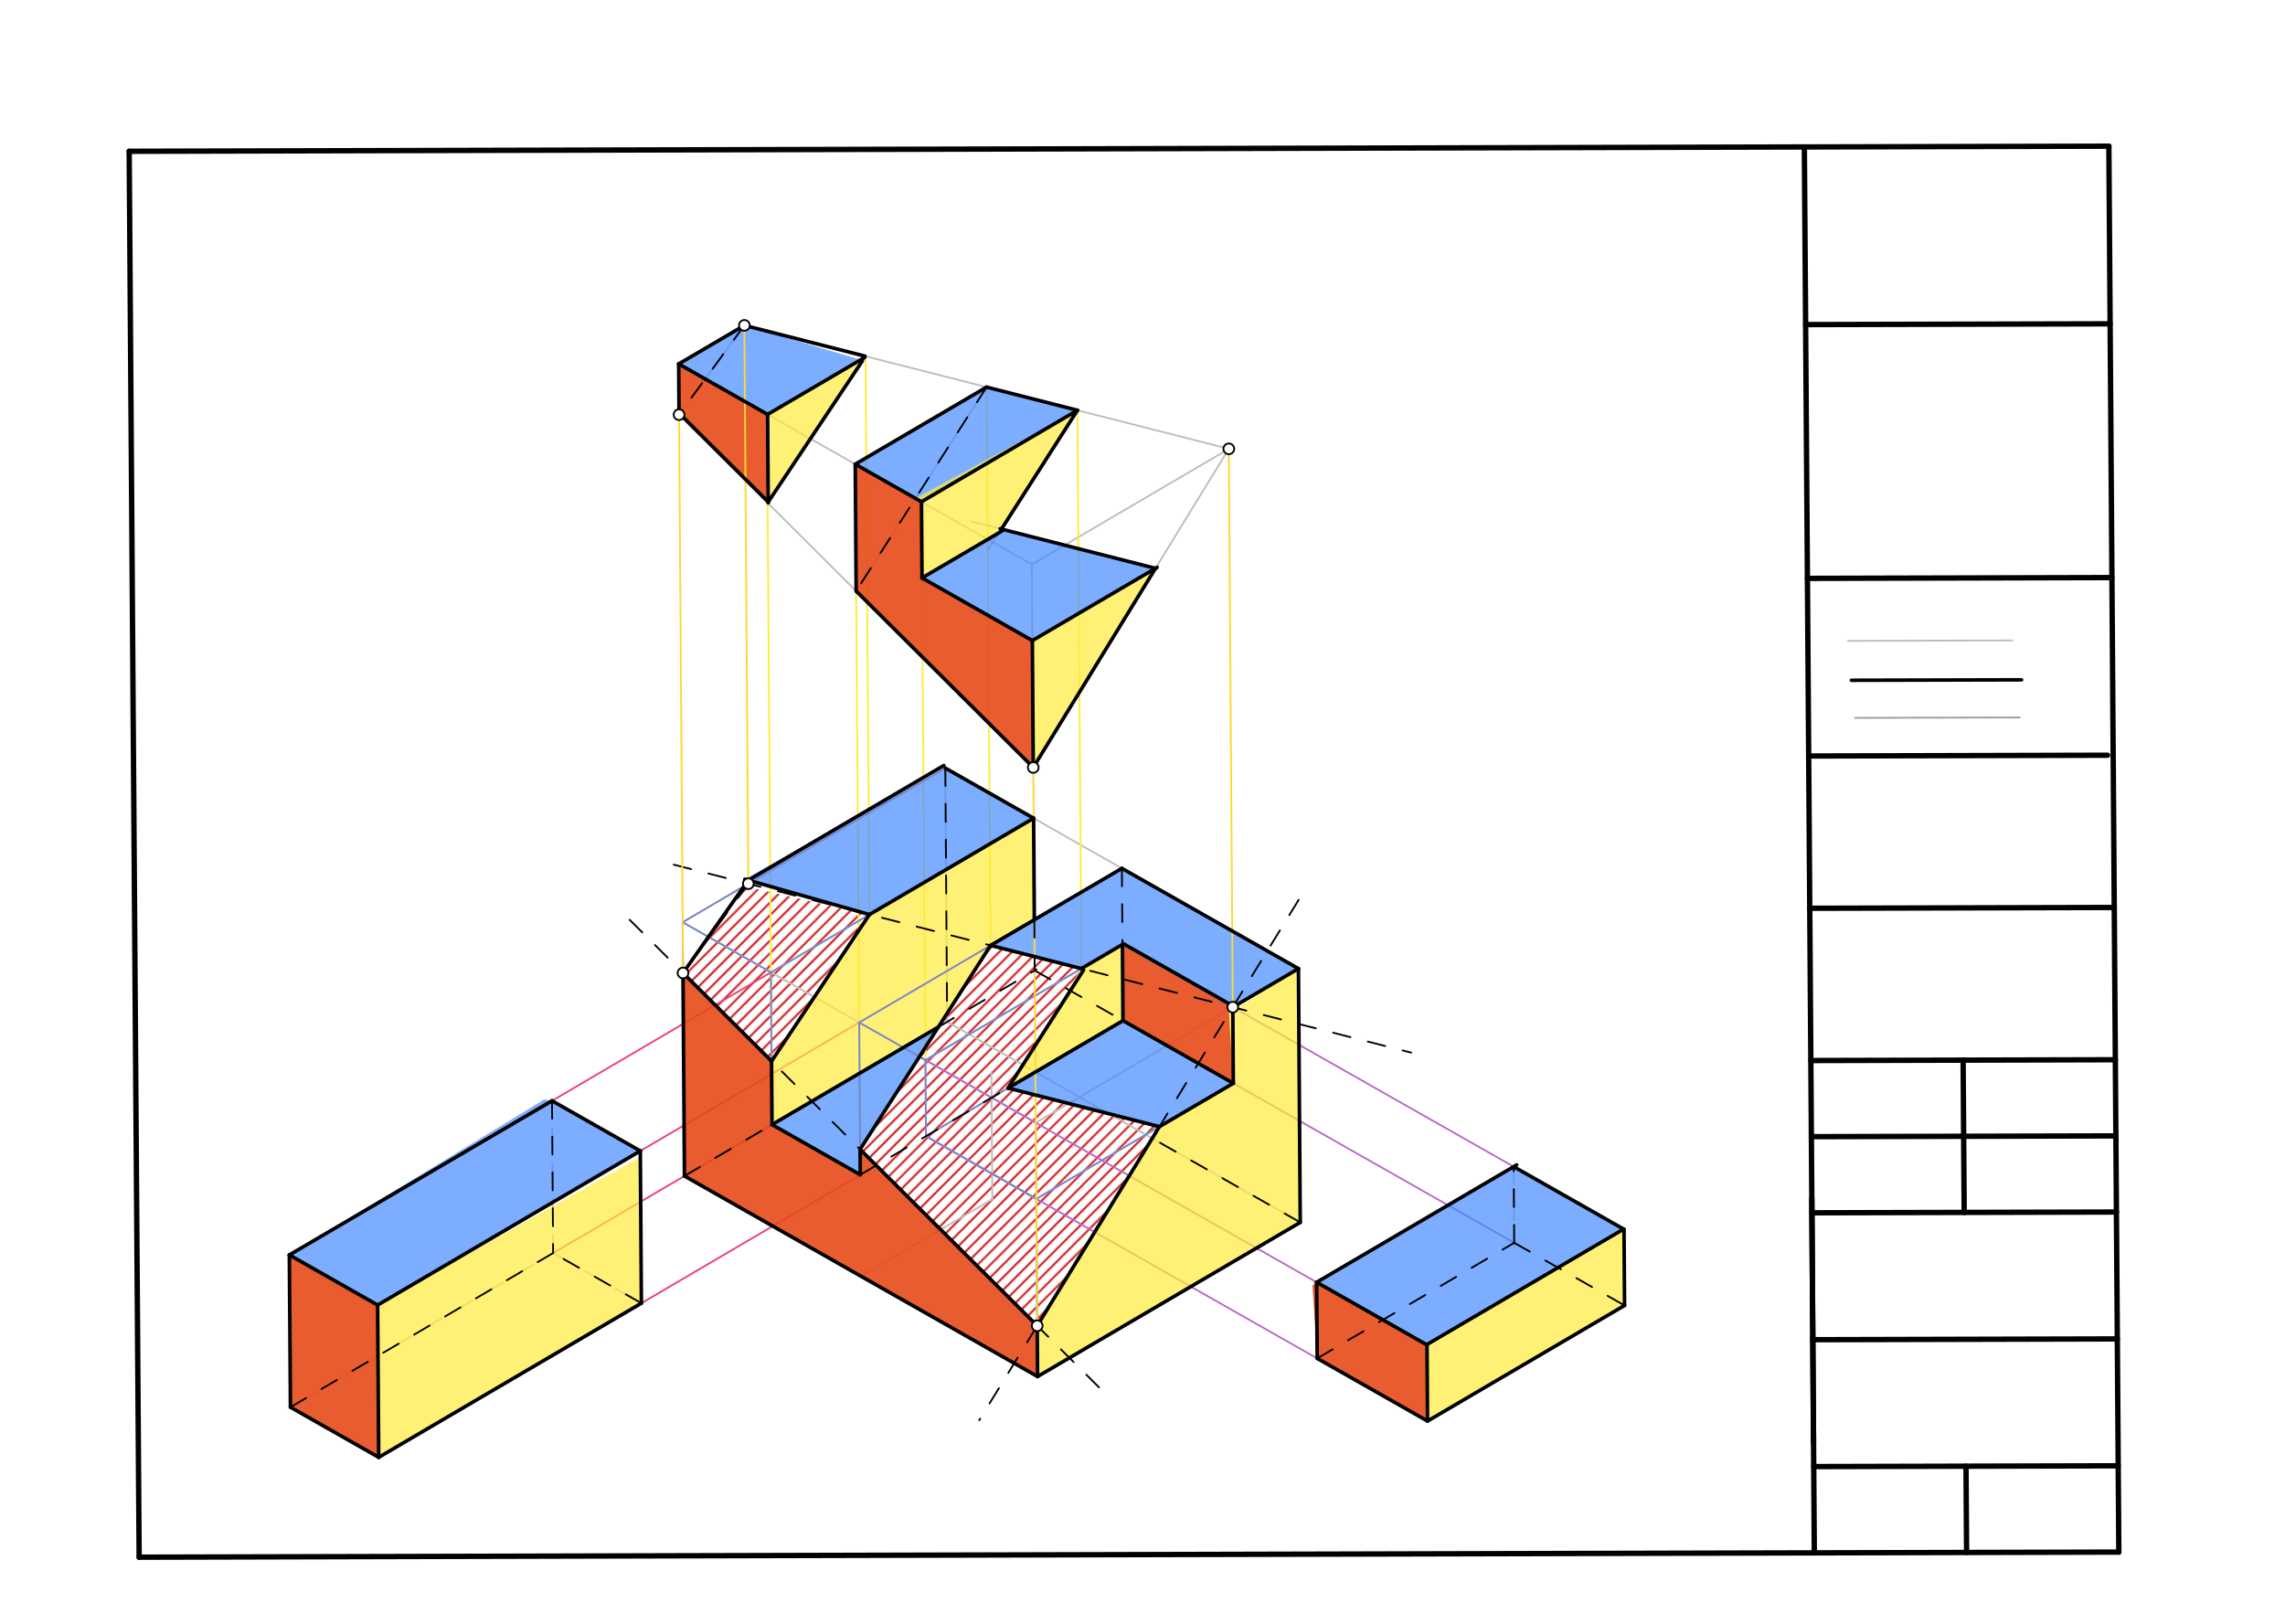 <svg xmlns="http://www.w3.org/2000/svg" class="svg--816" height="100%" preserveAspectRatio="xMidYMid meet" viewBox="0 0 1276 907" width="100%"><defs><marker id="marker-arrow" markerHeight="16" markerUnits="userSpaceOnUse" markerWidth="24" orient="auto-start-reverse" refX="24" refY="4" viewBox="0 0 24 8"><path d="M 0 0 L 24 4 L 0 8 z" stroke="inherit"></path></marker></defs><g class="aux-layer--949"><g class="element--733"><defs><pattern height="5" id="fill_704_bsdjk5__pattern-stripes" patternTransform="rotate(-45)" patternUnits="userSpaceOnUse" width="5"><rect fill="#CC0000" height="1" transform="translate(0,0)" width="5"></rect></pattern></defs><g fill="url(#fill_704_bsdjk5__pattern-stripes)"><path d="M 381.41 543.395 L 430.858 592.652 L 485.514 510.767 L 416.903 495.253 L 381.41 543.395 Z" stroke="none"></path></g></g><g class="element--733"><defs><pattern height="5" id="fill_711_88an2y__pattern-stripes" patternTransform="rotate(-45)" patternUnits="userSpaceOnUse" width="5"><rect fill="#CC0000" height="1" transform="translate(0,0)" width="5"></rect></pattern></defs><g fill="url(#fill_711_88an2y__pattern-stripes)"><path d="M 480.306 641.909 L 579.201 740.424 L 647.458 629.209 L 562.917 607.662 L 603.872 540.933 L 553.147 528.005 L 480.306 641.909 Z" stroke="none"></path></g></g><g class="element--733"><line stroke="#BDBDBD" stroke-dasharray="none" stroke-linecap="round" stroke-width="1" x1="1123.876" x2="1031.897" y1="357.677" y2="357.92"></line></g><g class="element--733"><line stroke="#9E9E9E" stroke-dasharray="none" stroke-linecap="round" stroke-width="1" x1="1035.903" x2="1127.889" y1="400.92" y2="400.683"></line></g><g class="element--733"><line stroke="#BDBDBD" stroke-dasharray="none" stroke-linecap="round" stroke-width="1" x1="553.649" x2="554.151" y1="598.869" y2="669.733"></line></g><g class="element--733"><line stroke="#BDBDBD" stroke-dasharray="none" stroke-linecap="round" stroke-width="1" x1="554.151" x2="480.808" y1="669.733" y2="712.774"></line></g><g class="element--733"><line stroke="#BDBDBD" stroke-dasharray="none" stroke-linecap="round" stroke-width="1" x1="480.808" x2="382.214" y1="712.774" y2="656.778"></line></g><g class="element--733"><line stroke="#BDBDBD" stroke-dasharray="none" stroke-linecap="round" stroke-width="1" x1="480.808" x2="579.402" y1="712.774" y2="768.77"></line></g><g class="element--733"><line stroke="#BDBDBD" stroke-dasharray="none" stroke-linecap="round" stroke-width="1" x1="579.402" x2="726.088" y1="768.77" y2="682.689"></line></g><g class="element--733"><line stroke="#BDBDBD" stroke-dasharray="none" stroke-linecap="round" stroke-width="1" x1="726.088" x2="528.9" y1="682.689" y2="570.697"></line></g><g class="element--733"><line stroke="#BDBDBD" stroke-dasharray="none" stroke-linecap="round" stroke-width="1" x1="382.214" x2="528.9" y1="656.778" y2="570.697"></line></g><g class="element--733"><line stroke="#BDBDBD" stroke-dasharray="none" stroke-linecap="round" stroke-width="1" x1="382.214" x2="381.21" y1="656.778" y2="515.049"></line></g><g class="element--733"><line stroke="#BDBDBD" stroke-dasharray="none" stroke-linecap="round" stroke-width="1" x1="528.9" x2="527.896" y1="570.697" y2="428.969"></line></g><g class="element--733"><line stroke="#BDBDBD" stroke-dasharray="none" stroke-linecap="round" stroke-width="1" x1="579.402" x2="578.398" y1="768.77" y2="627.041"></line></g><g class="element--733"><line stroke="#BDBDBD" stroke-dasharray="none" stroke-linecap="round" stroke-width="1" x1="381.21" x2="578.398" y1="515.049" y2="627.041"></line></g><g class="element--733"><line stroke="#BDBDBD" stroke-dasharray="none" stroke-linecap="round" stroke-width="1" x1="726.088" x2="725.084" y1="682.689" y2="540.96"></line></g><g class="element--733"><line stroke="#BDBDBD" stroke-dasharray="none" stroke-linecap="round" stroke-width="1" x1="578.398" x2="725.084" y1="627.041" y2="540.96"></line></g><g class="element--733"><line stroke="#BDBDBD" stroke-dasharray="none" stroke-linecap="round" stroke-width="1" x1="381.21" x2="527.896" y1="515.049" y2="428.969"></line></g><g class="element--733"><line stroke="#BDBDBD" stroke-dasharray="none" stroke-linecap="round" stroke-width="1" x1="527.896" x2="725.084" y1="428.969" y2="540.96"></line></g><g class="element--733"><line stroke="#BDBDBD" stroke-dasharray="none" stroke-linecap="round" stroke-width="1" x1="430.507" x2="577.193" y1="543.047" y2="456.967"></line></g><g class="element--733"><line stroke="#BDBDBD" stroke-dasharray="none" stroke-linecap="round" stroke-width="1" x1="430.507" x2="431.109" y1="543.047" y2="628.084"></line></g><g class="element--733"><line stroke="#BDBDBD" stroke-dasharray="none" stroke-linecap="round" stroke-width="1" x1="626.49" x2="479.804" y1="484.964" y2="571.045"></line></g><g class="element--733"><line stroke="#BDBDBD" stroke-dasharray="none" stroke-linecap="round" stroke-width="1" x1="479.804" x2="480.406" y1="571.045" y2="656.082"></line></g><g class="element--733"><line stroke="#BDBDBD" stroke-dasharray="none" stroke-linecap="round" stroke-width="1" x1="431.109" x2="480.406" y1="628.084" y2="656.082"></line></g><g class="element--733"><line stroke="#BDBDBD" stroke-dasharray="none" stroke-linecap="round" stroke-width="1" x1="577.193" x2="577.599" y1="456.967" y2="514.201"></line></g><g class="element--733"><line stroke="#BDBDBD" stroke-dasharray="none" stroke-linecap="round" stroke-width="1" x1="688.413" x2="688.714" y1="562.481" y2="604.999"></line></g><g class="element--733"><line stroke="#BDBDBD" stroke-dasharray="none" stroke-linecap="round" stroke-width="1" x1="688.413" x2="626.791" y1="562.481" y2="527.483"></line></g><g class="element--733"><line stroke="#BDBDBD" stroke-dasharray="none" stroke-linecap="round" stroke-width="1" x1="688.714" x2="627.093" y1="604.999" y2="570.002"></line></g><g class="element--733"><line stroke="#BDBDBD" stroke-dasharray="none" stroke-linecap="round" stroke-width="1" x1="626.791" x2="627.093" y1="527.483" y2="570.002"></line></g><g class="element--733"><line stroke="#BDBDBD" stroke-dasharray="none" stroke-linecap="round" stroke-width="1" x1="626.791" x2="516.65" y1="527.483" y2="592.118"></line></g><g class="element--733"><line stroke="#BDBDBD" stroke-dasharray="none" stroke-linecap="round" stroke-width="1" x1="688.714" x2="578.477" y1="604.999" y2="669.69"></line></g><g class="element--733"><line stroke="#BDBDBD" stroke-dasharray="none" stroke-linecap="round" stroke-width="1" x1="516.777" x2="517.078" y1="592.043" y2="634.562"></line></g><g class="element--733"><line stroke="#BDBDBD" stroke-dasharray="none" stroke-linecap="round" stroke-width="1" x1="578.699" x2="517.078" y1="669.56" y2="634.562"></line></g><g class="element--733"><line stroke="#BDBDBD" stroke-dasharray="none" stroke-linecap="round" stroke-width="1" x1="627.093" x2="517.078" y1="570.002" y2="634.562"></line></g><g class="element--733"><line stroke="#BDBDBD" stroke-dasharray="none" stroke-linecap="round" stroke-width="1" x1="379.202" x2="576.992" y1="231.592" y2="428.621"></line></g><g class="element--733"><line stroke="#BDBDBD" stroke-dasharray="none" stroke-linecap="round" stroke-width="1" x1="576.992" x2="686.204" y1="428.621" y2="250.677"></line></g><g class="element--733"><line stroke="#BDBDBD" stroke-dasharray="none" stroke-linecap="round" stroke-width="1" x1="686.204" x2="415.673" y1="250.677" y2="181.726"></line></g><g class="element--733"><line stroke="#BDBDBD" stroke-dasharray="none" stroke-linecap="round" stroke-width="1" x1="415.673" x2="379.202" y1="181.726" y2="231.592"></line></g><g class="element--733"><line stroke="#BDBDBD" stroke-dasharray="none" stroke-linecap="round" stroke-width="1" x1="415.673" x2="379.001" y1="181.726" y2="203.246"></line></g><g class="element--733"><line stroke="#BDBDBD" stroke-dasharray="none" stroke-linecap="round" stroke-width="1" x1="379.202" x2="379.001" y1="231.592" y2="203.246"></line></g><g class="element--733"><line stroke="#BDBDBD" stroke-dasharray="none" stroke-linecap="round" stroke-width="1" x1="379.001" x2="576.189" y1="203.246" y2="315.238"></line></g><g class="element--733"><line stroke="#BDBDBD" stroke-dasharray="none" stroke-linecap="round" stroke-width="1" x1="576.992" x2="576.189" y1="428.621" y2="315.238"></line></g><g class="element--733"><line stroke="#BDBDBD" stroke-dasharray="none" stroke-linecap="round" stroke-width="1" x1="576.189" x2="686.204" y1="315.238" y2="250.677"></line></g><g class="element--733"><line stroke="#FFEB3B" stroke-dasharray="none" stroke-linecap="round" stroke-width="1" x1="430.858" x2="428.649" y1="592.652" y2="280.849"></line></g><g class="element--733"><line stroke="#FFEB3B" stroke-dasharray="none" stroke-linecap="round" stroke-width="1" x1="485.514" x2="483.306" y1="510.767" y2="198.964"></line></g><g class="element--733"><line stroke="#E0E0E0" stroke-dasharray="none" stroke-linecap="round" stroke-width="1" x1="428.649" x2="483.306" y1="280.849" y2="198.964"></line></g><g class="element--733"><line stroke="#BDBDBD" stroke-dasharray="none" stroke-linecap="round" stroke-width="1" x1="428.649" x2="428.301" y1="280.849" y2="231.641"></line></g><g class="element--733"><line stroke="#BDBDBD" stroke-dasharray="none" stroke-linecap="round" stroke-width="1" x1="428.301" x2="483.48" y1="231.641" y2="199.261"></line></g><g class="element--733"><line stroke="#FFEB3B" stroke-dasharray="none" stroke-linecap="round" stroke-width="1" x1="479.804" x2="477.595" y1="571.045" y2="259.242"></line></g><g class="element--733"><line stroke="#FFEB3B" stroke-dasharray="none" stroke-linecap="round" stroke-width="1" x1="553.147" x2="550.938" y1="528.005" y2="216.202"></line></g><g class="element--733"><line stroke="#BDBDBD" stroke-dasharray="none" stroke-linecap="round" stroke-width="1" x1="550.938" x2="477.595" y1="216.202" y2="259.242"></line></g><g class="element--733"><line stroke="#BDBDBD" stroke-dasharray="none" stroke-linecap="round" stroke-width="1" x1="478.097" x2="550.938" y1="330.106" y2="216.202"></line></g><g class="element--733"><line stroke="#FFEB3B" stroke-dasharray="none" stroke-linecap="round" stroke-width="1" x1="516.777" x2="514.568" y1="592.043" y2="280.24"></line></g><g class="element--733"><line stroke="#FFEB3B" stroke-dasharray="none" stroke-linecap="round" stroke-width="1" x1="603.872" x2="601.663" y1="540.933" y2="229.13"></line></g><g class="element--733"><line stroke="#BDBDBD" stroke-dasharray="none" stroke-linecap="round" stroke-width="1" x1="601.663" x2="514.568" y1="229.13" y2="280.24"></line></g><g class="element--733"><line stroke="#BDBDBD" stroke-dasharray="none" stroke-linecap="round" stroke-width="1" x1="645.25" x2="542.541" y1="317.406" y2="291.228"></line></g><g class="element--733"><line stroke="#BDBDBD" stroke-dasharray="none" stroke-linecap="round" stroke-width="1" x1="601.663" x2="551.599" y1="229.13" y2="307.417"></line></g><g class="element--733"><line stroke="#BA68C8" stroke-dasharray="none" stroke-linecap="round" stroke-width="1" x1="513.415" x2="735.252" y1="590.135" y2="716.125"></line></g><g class="element--733"><line stroke="#BA68C8" stroke-dasharray="none" stroke-linecap="round" stroke-width="1" x1="517.078" x2="738.914" y1="634.562" y2="760.553"></line></g><g class="element--733"><line stroke="#BA68C8" stroke-dasharray="none" stroke-linecap="round" stroke-width="1" x1="627.093" x2="848.929" y1="570.002" y2="695.993"></line></g><g class="element--733"><line stroke="#BA68C8" stroke-dasharray="none" stroke-linecap="round" stroke-width="1" x1="626.791" x2="848.628" y1="527.483" y2="653.474"></line></g><g class="element--733"><line stroke="#BDBDBD" stroke-dasharray="10" stroke-linecap="round" stroke-width="1" x1="845.267" x2="845.582" y1="651.565" y2="696.016"></line></g><g class="element--733"><line stroke="#BDBDBD" stroke-dasharray="10" stroke-linecap="round" stroke-width="1" x1="735.553" x2="845.568" y1="758.644" y2="694.084"></line></g><g class="element--733"><line stroke="#BDBDBD" stroke-dasharray="10" stroke-linecap="round" stroke-width="1" x1="845.568" x2="907.189" y1="694.084" y2="729.081"></line></g><g class="element--733"><line stroke="#EC407A" stroke-dasharray="none" stroke-linecap="round" stroke-width="1" x1="479.804" x2="357.565" y1="571.045" y2="642.779"></line></g><g class="element--733"><line stroke="#EC407A" stroke-dasharray="none" stroke-linecap="round" stroke-width="1" x1="430.507" x2="308.268" y1="543.047" y2="614.781"></line></g><g class="element--733"><line stroke="#EC407A" stroke-dasharray="none" stroke-linecap="round" stroke-width="1" x1="431.109" x2="308.87" y1="628.084" y2="699.818"></line></g><g class="element--733"><line stroke="#EC407A" stroke-dasharray="none" stroke-linecap="round" stroke-width="1" x1="480.406" x2="358.167" y1="656.082" y2="727.816"></line></g><g class="element--733"><line stroke="#BDBDBD" stroke-dasharray="10" stroke-linecap="round" stroke-width="1" x1="308.87" x2="358.167" y1="699.818" y2="727.816"></line></g><g class="element--733"><line stroke="#BDBDBD" stroke-dasharray="10" stroke-linecap="round" stroke-width="1" x1="308.87" x2="308.268" y1="699.818" y2="614.781"></line></g><g class="element--733"><line stroke="#BDBDBD" stroke-dasharray="none" stroke-linecap="round" stroke-width="1" x1="308.268" x2="357.565" y1="614.781" y2="642.779"></line></g><g class="element--733"><line stroke="#BDBDBD" stroke-dasharray="10" stroke-linecap="round" stroke-width="1" x1="298.356" x2="162.184" y1="705.988" y2="785.899"></line></g></g><g class="main-layer--75a"><g class="element--733"><g fill="#448aff" opacity="0.7"><path d="M 417.868 491.588 L 485.514 510.767 L 577.193 456.967 L 527.896 428.969 L 415.903 491.031 Z" stroke="none"></path></g></g><g class="element--733"><g fill="#448aff" opacity="0.7"><path d="M 553.147 528.005 L 603.872 540.933 L 626.791 527.483 L 690.903 562.031 L 725.084 540.96 L 626.49 484.964 L 553.147 528.005 Z" stroke="none"></path></g></g><g class="element--733"><g fill="#448aff" opacity="0.7"><path d="M 735.252 716.125 L 796.764 750.936 L 906.671 686.439 L 845.267 651.565 L 735.252 716.125 Z" stroke="none"></path></g></g><g class="element--733"><g fill="#448aff" opacity="0.7"><path d="M 308.268 614.781 L 357.565 642.779 L 210.879 728.859 L 161.582 700.861 L 303.903 614.031 Z" stroke="none"></path></g></g><g class="element--733"><g fill="#448aff" opacity="0.7"><path d="M 428.644 231.44 L 480.641 200.927 L 415.673 181.726 L 379.001 203.246 L 428.644 231.44 Z" stroke="none"></path></g></g><g class="element--733"><g fill="#448aff" opacity="0.7"><path d="M 477.595 259.242 L 514.568 280.24 L 601.663 229.13 L 550.938 216.202 L 477.595 259.242 Z" stroke="none"></path></g></g><g class="element--733"><g fill="#448aff" opacity="0.7"><path d="M 627.093 570.002 L 688.714 604.999 L 647.458 629.209 L 562.917 607.662 L 627.093 570.002 Z" stroke="none"></path></g></g><g class="element--733"><g fill="#448aff" opacity="0.7"><path d="M 431.109 628.084 L 480.406 656.082 L 480.306 641.909 L 524.011 573.567 L 431.109 628.084 Z" stroke="none"></path></g></g><g class="element--733"><g fill="#448aff" opacity="0.7"><path d="M 559.231 295.482 L 645.25 317.406 L 576.49 357.756 L 514.869 322.759 L 559.231 295.482 Z" stroke="none"></path></g></g><g class="element--733"><g fill="#FFEB3B" opacity="0.7"><path d="M 684.903 566.92 L 725.084 540.96 L 726.088 682.689 L 579.402 768.77 L 579.201 740.424 L 647.458 629.209 L 688.714 604.999 L 684.903 566.92 Z" stroke="none"></path></g></g><g class="element--733"><g fill="#FFEB3B" opacity="0.7"><path d="M 796.764 750.936 L 797.175 793.642 L 907.189 729.081 L 906.671 686.439 L 796.764 750.936 Z" stroke="none"></path></g></g><g class="element--733"><g fill="#FFEB3B" opacity="0.7"><path d="M 626.791 527.483 L 627.093 570.002 L 562.917 607.662 L 603.872 540.933 L 626.791 527.483 Z" stroke="none"></path></g></g><g class="element--733"><g fill="#FFEB3B" opacity="0.7"><path d="M 577.193 456.967 L 577.595 513.658 L 553.147 528.005 L 524.011 573.567 L 431.109 628.084 L 430.858 592.652 L 485.514 510.767 L 577.193 456.967 Z" stroke="none"></path></g></g><g class="element--733"><g fill="#FFEB3B" opacity="0.7"><path d="M 357.565 642.779 L 358.167 727.816 L 211.481 813.897 L 210.879 728.859 L 357.903 645.92 Z" stroke="none"></path></g></g><g class="element--733"><g fill="#FFEB3B" opacity="0.7"><path d="M 645.25 317.406 L 576.992 428.621 L 576.49 357.756 L 645.25 317.406 Z" stroke="none"></path></g></g><g class="element--733"><g fill="#FFEB3B" opacity="0.7"><path d="M 559.231 295.482 L 514.869 322.759 L 511.207 278.331 L 601.663 229.13 L 559.231 295.482 Z" stroke="none"></path></g></g><g class="element--733"><g fill="#FFEB3B" opacity="0.7"><path d="M 480.641 200.927 L 428.99 280.338 L 428.644 231.44 L 480.641 200.927 Z" stroke="none"></path></g></g><g class="element--733"><g fill="#E64A19" opacity="0.9"><path d="M 379.001 203.246 L 428.644 231.44 L 428.99 280.338 L 379.202 231.592 L 379.001 203.246 Z" stroke="none"></path></g></g><g class="element--733"><g fill="#E64A19" opacity="0.9"><path d="M 477.595 259.242 L 511.207 278.331 L 514.568 280.24 L 514.869 322.759 L 576.49 357.756 L 576.992 428.621 L 478.097 330.106 L 477.595 259.242 Z" stroke="none"></path></g></g><g class="element--733"><g fill="#E64A19" opacity="0.9"><path d="M 626.791 527.483 L 627.093 570.002 L 688.714 604.999 L 685.903 559.92 L 626.791 527.483 Z" stroke="none"></path></g></g><g class="element--733"><g fill="#E64A19" opacity="0.9"><path d="M 480.306 641.909 L 579.201 740.424 L 579.402 768.77 L 382.214 656.778 L 381.41 543.395 L 430.858 592.652 L 431.109 628.084 L 480.406 656.082 L 480.306 641.909 Z" stroke="none"></path></g></g><g class="element--733"><g fill="#E64A19" opacity="0.9"><path d="M 735.252 716.125 L 796.764 750.936 L 797.175 793.642 L 735.553 758.644 L 732.903 717.92 Z" stroke="none"></path></g></g><g class="element--733"><g fill="#E64A19" opacity="0.9"><path d="M 161.582 700.861 L 210.879 728.859 L 211.481 813.897 L 162.184 785.899 L 161.582 700.861 Z" stroke="none"></path></g></g><g class="element--733"><line stroke="#000000" stroke-dasharray="none" stroke-linecap="round" stroke-width="3" x1="77.698" x2="72.137" y1="869.665" y2="84.487"></line></g><g class="element--733"><line stroke="#000000" stroke-dasharray="none" stroke-linecap="round" stroke-width="3" x1="77.698" x2="1183.207" y1="869.665" y2="866.812"></line></g><g class="element--733"><line stroke="#000000" stroke-dasharray="none" stroke-linecap="round" stroke-width="3" x1="72.137" x2="1177.645" y1="84.487" y2="81.635"></line></g><g class="element--733"><line stroke="#000000" stroke-dasharray="none" stroke-linecap="round" stroke-width="3" x1="1183.207" x2="1177.645" y1="866.812" y2="81.635"></line></g><g class="element--733"><line stroke="#000000" stroke-dasharray="none" stroke-linecap="round" stroke-width="3" x1="1007.6" x2="1013.161" y1="82.074" y2="867.251"></line></g><g class="element--733"><line stroke="#000000" stroke-dasharray="none" stroke-linecap="round" stroke-width="3" x1="1012.82" x2="1182.865" y1="819.063" y2="818.624"></line></g><g class="element--733"><line stroke="#000000" stroke-dasharray="none" stroke-linecap="round" stroke-width="3" x1="1011.76" x2="1012.726" y1="669.473" y2="805.869"></line></g><g class="element--733"><line stroke="#000000" stroke-dasharray="none" stroke-linecap="round" stroke-width="3" x1="1098.2" x2="1097.859" y1="867.031" y2="818.844"></line></g><g class="element--733"><line stroke="#000000" stroke-dasharray="none" stroke-linecap="round" stroke-width="3" x1="1012.318" x2="1182.404" y1="748.199" y2="747.76"></line></g><g class="element--733"><line stroke="#000000" stroke-dasharray="none" stroke-linecap="round" stroke-width="3" x1="1011.816" x2="1181.861" y1="677.334" y2="676.896"></line></g><g class="element--733"><line stroke="#000000" stroke-dasharray="none" stroke-linecap="round" stroke-width="3" x1="1011.515" x2="1181.56" y1="634.816" y2="634.377"></line></g><g class="element--733"><line stroke="#000000" stroke-dasharray="none" stroke-linecap="round" stroke-width="3" x1="1011.214" x2="1181.259" y1="592.297" y2="591.848"></line></g><g class="element--733"><line stroke="#000000" stroke-dasharray="none" stroke-linecap="round" stroke-width="3" x1="1096.253" x2="1096.855" y1="592.072" y2="677.115"></line></g><g class="element--733"><line stroke="#000000" stroke-dasharray="none" stroke-linecap="round" stroke-width="3" x1="1010.611" x2="1180.657" y1="507.26" y2="506.81"></line></g><g class="element--733"><line stroke="#000000" stroke-dasharray="none" stroke-linecap="round" stroke-width="3" x1="1010.009" x2="1176.89" y1="422.223" y2="421.782"></line></g><g class="element--733"><line stroke="#000000" stroke-dasharray="none" stroke-linecap="round" stroke-width="3" x1="1009.306" x2="1179.351" y1="323.013" y2="322.563"></line></g><g class="element--733"><line stroke="#000000" stroke-dasharray="none" stroke-linecap="round" stroke-width="3" x1="1008.302" x2="1178.348" y1="181.284" y2="180.845"></line></g><g class="element--733"><line stroke="#000000" stroke-dasharray="none" stroke-linecap="round" stroke-width="2" x1="1033.903" x2="1128.886" y1="379.92" y2="379.669"></line></g><g class="element--733"><line stroke="#7986CB" stroke-dasharray="none" stroke-linecap="round" stroke-width="1" x1="381.21" x2="430.507" y1="515.049" y2="543.047"></line></g><g class="element--733"><line stroke="#7986CB" stroke-dasharray="none" stroke-linecap="round" stroke-width="1" x1="430.507" x2="431.109" y1="543.047" y2="628.084"></line></g><g class="element--733"><line stroke="#7986CB" stroke-dasharray="none" stroke-linecap="round" stroke-width="1" x1="431.109" x2="480.406" y1="628.084" y2="656.082"></line></g><g class="element--733"><line stroke="#7986CB" stroke-dasharray="none" stroke-linecap="round" stroke-width="1" x1="480.406" x2="479.804" y1="656.082" y2="571.045"></line></g><g class="element--733"><line stroke="#7986CB" stroke-dasharray="none" stroke-linecap="round" stroke-width="1" x1="479.804" x2="626.49" y1="571.045" y2="484.964"></line></g><g class="element--733"><line stroke="#7986CB" stroke-dasharray="none" stroke-linecap="round" stroke-width="1" x1="626.49" x2="725.084" y1="484.964" y2="540.96"></line></g><g class="element--733"><line stroke="#7986CB" stroke-dasharray="none" stroke-linecap="round" stroke-width="1" x1="725.084" x2="688.413" y1="540.96" y2="562.481"></line></g><g class="element--733"><line stroke="#7986CB" stroke-dasharray="none" stroke-linecap="round" stroke-width="1" x1="688.413" x2="688.714" y1="562.481" y2="604.999"></line></g><g class="element--733"><line stroke="#7986CB" stroke-dasharray="none" stroke-linecap="round" stroke-width="1" x1="688.714" x2="627.093" y1="604.999" y2="570.002"></line></g><g class="element--733"><line stroke="#7986CB" stroke-dasharray="none" stroke-linecap="round" stroke-width="1" x1="627.093" x2="626.791" y1="570.002" y2="527.483"></line></g><g class="element--733"><line stroke="#7986CB" stroke-dasharray="none" stroke-linecap="round" stroke-width="1" x1="626.791" x2="688.413" y1="527.483" y2="562.481"></line></g><g class="element--733"><line stroke="#7986CB" stroke-dasharray="none" stroke-linecap="round" stroke-width="1" x1="626.791" x2="516.777" y1="527.483" y2="592.043"></line></g><g class="element--733"><line stroke="#7986CB" stroke-dasharray="none" stroke-linecap="round" stroke-width="1" x1="627.093" x2="517.078" y1="570.002" y2="634.562"></line></g><g class="element--733"><line stroke="#7986CB" stroke-dasharray="none" stroke-linecap="round" stroke-width="1" x1="517.078" x2="516.777" y1="634.562" y2="592.043"></line></g><g class="element--733"><line stroke="#7986CB" stroke-dasharray="none" stroke-linecap="round" stroke-width="1" x1="517.078" x2="578.699" y1="634.562" y2="669.56"></line></g><g class="element--733"><line stroke="#7986CB" stroke-dasharray="none" stroke-linecap="round" stroke-width="1" x1="578.699" x2="688.714" y1="669.56" y2="604.999"></line></g><g class="element--733"><line stroke="#7986CB" stroke-dasharray="none" stroke-linecap="round" stroke-width="1" x1="726.088" x2="579.402" y1="682.689" y2="768.77"></line></g><g class="element--733"><line stroke="#7986CB" stroke-dasharray="none" stroke-linecap="round" stroke-width="1" x1="726.088" x2="725.084" y1="682.689" y2="540.96"></line></g><g class="element--733"><line stroke="#7986CB" stroke-dasharray="none" stroke-linecap="round" stroke-width="1" x1="579.402" x2="382.214" y1="768.77" y2="656.778"></line></g><g class="element--733"><line stroke="#7986CB" stroke-dasharray="none" stroke-linecap="round" stroke-width="1" x1="382.214" x2="381.21" y1="656.778" y2="515.049"></line></g><g class="element--733"><line stroke="#7986CB" stroke-dasharray="none" stroke-linecap="round" stroke-width="1" x1="430.507" x2="577.193" y1="543.047" y2="456.967"></line></g><g class="element--733"><line stroke="#7986CB" stroke-dasharray="none" stroke-linecap="round" stroke-width="1" x1="577.193" x2="577.595" y1="456.967" y2="513.658"></line></g><g class="element--733"><line stroke="#7986CB" stroke-dasharray="none" stroke-linecap="round" stroke-width="1" x1="431.109" x2="480.005" y1="628.084" y2="599.391"></line></g><g class="element--733"><line stroke="#7986CB" stroke-dasharray="none" stroke-linecap="round" stroke-width="1" x1="577.193" x2="527.896" y1="456.967" y2="428.969"></line></g><g class="element--733"><line stroke="#7986CB" stroke-dasharray="none" stroke-linecap="round" stroke-width="1" x1="527.896" x2="381.21" y1="428.969" y2="515.049"></line></g><g class="element--733"><line stroke="#7986CB" stroke-dasharray="none" stroke-linecap="round" stroke-width="1" x1="479.804" x2="516.777" y1="571.045" y2="592.043"></line></g><g class="element--733"><line stroke="#7986CB" stroke-dasharray="none" stroke-linecap="round" stroke-width="1" x1="578.699" x2="579.402" y1="669.56" y2="768.77"></line></g><g class="element--733"><line stroke="#000000" stroke-dasharray="10" stroke-linecap="round" stroke-width="1" x1="376.227" x2="788.015" y1="482.912" y2="587.867"></line></g><g class="element--733"><line stroke="#000000" stroke-dasharray="10" stroke-linecap="round" stroke-width="1" x1="725.195" x2="546.848" y1="502.55" y2="793.138"></line></g><g class="element--733"><line stroke="#000000" stroke-dasharray="10" stroke-linecap="round" stroke-width="1" x1="613.717" x2="347.193" y1="774.807" y2="509.309"></line></g><g class="element--733"><line stroke="#000000" stroke-dasharray="10" stroke-linecap="round" stroke-width="1" x1="417.881" x2="381.41" y1="493.529" y2="543.395"></line></g><g class="element--733"><line stroke="#FDD835" stroke-dasharray="none" stroke-linecap="round" stroke-width="1" x1="579.201" x2="576.992" y1="740.424" y2="428.621"></line></g><g class="element--733"><line stroke="#FDD835" stroke-dasharray="none" stroke-linecap="round" stroke-width="1" x1="381.41" x2="379.202" y1="543.395" y2="231.592"></line></g><g class="element--733"><line stroke="#FDD835" stroke-dasharray="none" stroke-linecap="round" stroke-width="1" x1="417.881" x2="415.673" y1="493.529" y2="181.726"></line></g><g class="element--733"><line stroke="#FDD835" stroke-dasharray="none" stroke-linecap="round" stroke-width="1" x1="688.413" x2="686.204" y1="562.481" y2="250.677"></line></g><g class="element--733"><line stroke="#000000" stroke-dasharray="none" stroke-linecap="round" stroke-width="2" x1="382.214" x2="579.402" y1="656.778" y2="768.77"></line></g><g class="element--733"><line stroke="#000000" stroke-dasharray="none" stroke-linecap="round" stroke-width="2" x1="579.402" x2="726.088" y1="768.77" y2="682.689"></line></g><g class="element--733"><line stroke="#000000" stroke-dasharray="none" stroke-linecap="round" stroke-width="2" x1="726.088" x2="725.084" y1="682.689" y2="540.96"></line></g><g class="element--733"><line stroke="#000000" stroke-dasharray="none" stroke-linecap="round" stroke-width="2" x1="725.084" x2="688.413" y1="540.96" y2="562.481"></line></g><g class="element--733"><line stroke="#000000" stroke-dasharray="none" stroke-linecap="round" stroke-width="2" x1="688.413" x2="688.714" y1="562.481" y2="604.999"></line></g><g class="element--733"><line stroke="#000000" stroke-dasharray="none" stroke-linecap="round" stroke-width="2" x1="688.714" x2="647.458" y1="604.999" y2="629.209"></line></g><g class="element--733"><line stroke="#000000" stroke-dasharray="none" stroke-linecap="round" stroke-width="2" x1="688.903" x2="627.281" y1="562.031" y2="527.034"></line></g><g class="element--733"><line stroke="#000000" stroke-dasharray="none" stroke-linecap="round" stroke-width="2" x1="626.791" x2="603.872" y1="527.483" y2="540.933"></line></g><g class="element--733"><line stroke="#000000" stroke-dasharray="none" stroke-linecap="round" stroke-width="2" x1="603.872" x2="553.147" y1="540.933" y2="528.005"></line></g><g class="element--733"><line stroke="#000000" stroke-dasharray="none" stroke-linecap="round" stroke-width="2" x1="553.147" x2="626.49" y1="528.005" y2="484.964"></line></g><g class="element--733"><line stroke="#000000" stroke-dasharray="none" stroke-linecap="round" stroke-width="2" x1="626.49" x2="725.084" y1="484.964" y2="540.96"></line></g><g class="element--733"><line stroke="#000000" stroke-dasharray="none" stroke-linecap="round" stroke-width="2" x1="647.458" x2="579.201" y1="629.209" y2="740.424"></line></g><g class="element--733"><line stroke="#000000" stroke-dasharray="none" stroke-linecap="round" stroke-width="2" x1="579.201" x2="579.402" y1="740.424" y2="768.77"></line></g><g class="element--733"><line stroke="#000000" stroke-dasharray="none" stroke-linecap="round" stroke-width="2" x1="579.201" x2="480.306" y1="740.424" y2="641.909"></line></g><g class="element--733"><line stroke="#000000" stroke-dasharray="none" stroke-linecap="round" stroke-width="2" x1="553.147" x2="480.306" y1="528.005" y2="641.909"></line></g><g class="element--733"><line stroke="#000000" stroke-dasharray="none" stroke-linecap="round" stroke-width="2" x1="647.458" x2="562.917" y1="629.209" y2="607.662"></line></g><g class="element--733"><line stroke="#000000" stroke-dasharray="none" stroke-linecap="round" stroke-width="2" x1="562.917" x2="605.091" y1="607.662" y2="541.713"></line></g><g class="element--733"><line stroke="#000000" stroke-dasharray="none" stroke-linecap="round" stroke-width="2" x1="430.858" x2="485.514" y1="592.652" y2="510.767"></line></g><g class="element--733"><line stroke="#000000" stroke-dasharray="none" stroke-linecap="round" stroke-width="2" x1="381.41" x2="430.858" y1="543.395" y2="592.652"></line></g><g class="element--733"><line stroke="#000000" stroke-dasharray="none" stroke-linecap="round" stroke-width="2" x1="485.514" x2="415.903" y1="510.767" y2="491.031"></line></g><g class="element--733"><line stroke="#000000" stroke-dasharray="none" stroke-linecap="round" stroke-width="2" x1="417.868" x2="381.41" y1="491.588" y2="543.395"></line></g><g class="element--733"><line stroke="#000000" stroke-dasharray="none" stroke-linecap="round" stroke-width="2" x1="382.214" x2="381.41" y1="656.778" y2="543.395"></line></g><g class="element--733"><line stroke="#000000" stroke-dasharray="none" stroke-linecap="round" stroke-width="2" x1="431.109" x2="430.858" y1="628.084" y2="592.652"></line></g><g class="element--733"><line stroke="#000000" stroke-dasharray="none" stroke-linecap="round" stroke-width="2" x1="431.109" x2="480.406" y1="628.084" y2="656.082"></line></g><g class="element--733"><line stroke="#000000" stroke-dasharray="none" stroke-linecap="round" stroke-width="2" x1="480.406" x2="480.306" y1="656.082" y2="641.909"></line></g><g class="element--733"><line stroke="#000000" stroke-dasharray="none" stroke-linecap="round" stroke-width="2" x1="431.109" x2="524.011" y1="628.084" y2="573.567"></line></g><g class="element--733"><line stroke="#000000" stroke-dasharray="none" stroke-linecap="round" stroke-width="2" x1="485.514" x2="577.193" y1="510.767" y2="456.967"></line></g><g class="element--733"><line stroke="#000000" stroke-dasharray="none" stroke-linecap="round" stroke-width="2" x1="419.722" x2="527.046" y1="490.5" y2="427.519"></line></g><g class="element--733"><line stroke="#000000" stroke-dasharray="none" stroke-linecap="round" stroke-width="2" x1="527.896" x2="577.193" y1="428.969" y2="456.967"></line></g><g class="element--733"><line stroke="#000000" stroke-dasharray="none" stroke-linecap="round" stroke-width="2" x1="577.193" x2="577.595" y1="456.967" y2="513.658"></line></g><g class="element--733"><line stroke="#000000" stroke-dasharray="none" stroke-linecap="round" stroke-width="2" x1="415.673" x2="483.051" y1="181.726" y2="198.899"></line></g><g class="element--733"><line stroke="#000000" stroke-dasharray="none" stroke-linecap="round" stroke-width="2" x1="482.867" x2="428.644" y1="199.62" y2="231.44"></line></g><g class="element--733"><line stroke="#000000" stroke-dasharray="none" stroke-linecap="round" stroke-width="2" x1="428.644" x2="428.994" y1="231.44" y2="280.846"></line></g><g class="element--733"><line stroke="#000000" stroke-dasharray="none" stroke-linecap="round" stroke-width="2" x1="428.99" x2="481.578" y1="280.338" y2="201.552"></line></g><g class="element--733"><line stroke="#000000" stroke-dasharray="none" stroke-linecap="round" stroke-width="2" x1="428.644" x2="379.001" y1="231.44" y2="203.246"></line></g><g class="element--733"><line stroke="#000000" stroke-dasharray="none" stroke-linecap="round" stroke-width="2" x1="415.673" x2="379.001" y1="181.726" y2="203.246"></line></g><g class="element--733"><line stroke="#000000" stroke-dasharray="none" stroke-linecap="round" stroke-width="2" x1="428.99" x2="379.627" y1="280.338" y2="231.165"></line></g><g class="element--733"><line stroke="#000000" stroke-dasharray="none" stroke-linecap="round" stroke-width="2" x1="379.202" x2="379.001" y1="231.592" y2="203.246"></line></g><g class="element--733"><line stroke="#000000" stroke-dasharray="none" stroke-linecap="round" stroke-width="2" x1="478.097" x2="477.595" y1="330.106" y2="259.242"></line></g><g class="element--733"><line stroke="#000000" stroke-dasharray="none" stroke-linecap="round" stroke-width="2" x1="477.595" x2="550.938" y1="259.242" y2="216.202"></line></g><g class="element--733"><line stroke="#000000" stroke-dasharray="none" stroke-linecap="round" stroke-width="2" x1="550.938" x2="601.663" y1="216.202" y2="229.13"></line></g><g class="element--733"><line stroke="#000000" stroke-dasharray="none" stroke-linecap="round" stroke-width="2" x1="601.663" x2="514.568" y1="229.13" y2="280.24"></line></g><g class="element--733"><line stroke="#000000" stroke-dasharray="none" stroke-linecap="round" stroke-width="2" x1="514.568" x2="514.869" y1="280.24" y2="322.759"></line></g><g class="element--733"><line stroke="#000000" stroke-dasharray="none" stroke-linecap="round" stroke-width="2" x1="576.992" x2="478.097" y1="428.621" y2="330.106"></line></g><g class="element--733"><line stroke="#000000" stroke-dasharray="none" stroke-linecap="round" stroke-width="2" x1="514.869" x2="576.681" y1="322.759" y2="357.865"></line></g><g class="element--733"><line stroke="#000000" stroke-dasharray="none" stroke-linecap="round" stroke-width="2" x1="576.49" x2="576.992" y1="357.756" y2="428.621"></line></g><g class="element--733"><line stroke="#000000" stroke-dasharray="none" stroke-linecap="round" stroke-width="2" x1="576.49" x2="646.171" y1="357.756" y2="316.866"></line></g><g class="element--733"><line stroke="#000000" stroke-dasharray="none" stroke-linecap="round" stroke-width="2" x1="645.25" x2="576.992" y1="317.406" y2="428.621"></line></g><g class="element--733"><line stroke="#000000" stroke-dasharray="none" stroke-linecap="round" stroke-width="2" x1="514.869" x2="559.774" y1="322.759" y2="296.407"></line></g><g class="element--733"><line stroke="#000000" stroke-dasharray="none" stroke-linecap="round" stroke-width="2" x1="645.25" x2="558.512" y1="317.406" y2="295.299"></line></g><g class="element--733"><line stroke="#000000" stroke-dasharray="none" stroke-linecap="round" stroke-width="2" x1="559.231" x2="601.663" y1="295.482" y2="229.13"></line></g><g class="element--733"><line stroke="#000000" stroke-dasharray="10" stroke-linecap="round" stroke-width="1" x1="415.673" x2="379.202" y1="181.726" y2="231.592"></line></g><g class="element--733"><line stroke="#000000" stroke-dasharray="10" stroke-linecap="round" stroke-width="1" x1="550.938" x2="478.097" y1="216.202" y2="330.106"></line></g><g class="element--733"><line stroke="#000000" stroke-dasharray="none" stroke-linecap="round" stroke-width="2" x1="627.093" x2="626.791" y1="570.002" y2="527.483"></line></g><g class="element--733"><line stroke="#000000" stroke-dasharray="none" stroke-linecap="round" stroke-width="2" x1="627.093" x2="688.714" y1="570.002" y2="604.999"></line></g><g class="element--733"><line stroke="#000000" stroke-dasharray="none" stroke-linecap="round" stroke-width="2" x1="627.093" x2="562.917" y1="570.002" y2="607.662"></line></g><g class="element--733"><line stroke="#000000" stroke-dasharray="none" stroke-linecap="round" stroke-width="2" x1="735.252" x2="735.553" y1="716.125" y2="758.644"></line></g><g class="element--733"><line stroke="#000000" stroke-dasharray="none" stroke-linecap="round" stroke-width="2" x1="735.252" x2="846.934" y1="716.125" y2="650.587"></line></g><g class="element--733"><line stroke="#000000" stroke-dasharray="none" stroke-linecap="round" stroke-width="2" x1="735.553" x2="797.175" y1="758.644" y2="793.642"></line></g><g class="element--733"><line stroke="#000000" stroke-dasharray="none" stroke-linecap="round" stroke-width="2" x1="735.252" x2="796.873" y1="716.125" y2="751.123"></line></g><g class="element--733"><line stroke="#000000" stroke-dasharray="none" stroke-linecap="round" stroke-width="2" x1="797.175" x2="796.873" y1="793.642" y2="751.123"></line></g><g class="element--733"><line stroke="#000000" stroke-dasharray="none" stroke-linecap="round" stroke-width="2" x1="797.175" x2="907.189" y1="793.642" y2="729.081"></line></g><g class="element--733"><line stroke="#000000" stroke-dasharray="none" stroke-linecap="round" stroke-width="2" x1="846.511" x2="906.671" y1="652.271" y2="686.439"></line></g><g class="element--733"><line stroke="#000000" stroke-dasharray="none" stroke-linecap="round" stroke-width="2" x1="906.671" x2="796.764" y1="686.439" y2="750.936"></line></g><g class="element--733"><line stroke="#000000" stroke-dasharray="none" stroke-linecap="round" stroke-width="2" x1="907.189" x2="906.887" y1="729.081" y2="686.437"></line></g><g class="element--733"><line stroke="#000000" stroke-dasharray="none" stroke-linecap="round" stroke-width="2" x1="357.565" x2="358.167" y1="642.779" y2="727.816"></line></g><g class="element--733"><line stroke="#000000" stroke-dasharray="none" stroke-linecap="round" stroke-width="2" x1="358.167" x2="211.481" y1="727.816" y2="813.897"></line></g><g class="element--733"><line stroke="#000000" stroke-dasharray="none" stroke-linecap="round" stroke-width="2" x1="357.565" x2="308.268" y1="642.779" y2="614.781"></line></g><g class="element--733"><line stroke="#000000" stroke-dasharray="none" stroke-linecap="round" stroke-width="2" x1="357.565" x2="210.879" y1="642.779" y2="728.859"></line></g><g class="element--733"><line stroke="#000000" stroke-dasharray="none" stroke-linecap="round" stroke-width="2" x1="308.268" x2="161.582" y1="614.781" y2="700.861"></line></g><g class="element--733"><line stroke="#000000" stroke-dasharray="none" stroke-linecap="round" stroke-width="2" x1="211.481" x2="162.184" y1="813.897" y2="785.899"></line></g><g class="element--733"><line stroke="#000000" stroke-dasharray="none" stroke-linecap="round" stroke-width="2" x1="211.481" x2="210.879" y1="813.897" y2="728.859"></line></g><g class="element--733"><line stroke="#000000" stroke-dasharray="none" stroke-linecap="round" stroke-width="2" x1="210.879" x2="161.582" y1="728.859" y2="700.861"></line></g><g class="element--733"><line stroke="#000000" stroke-dasharray="none" stroke-linecap="round" stroke-width="2" x1="161.582" x2="162.184" y1="700.861" y2="785.899"></line></g><g class="element--733"><line stroke="#000000" stroke-dasharray="none" stroke-linecap="round" stroke-width="2" x1="514.568" x2="477.595" y1="280.24" y2="259.242"></line></g><g class="element--733"><line stroke="#000000" stroke-dasharray="10" stroke-linecap="round" stroke-width="1" x1="382.214" x2="431.109" y1="656.778" y2="628.084"></line></g><g class="element--733"><line stroke="#000000" stroke-dasharray="10" stroke-linecap="round" stroke-width="1" x1="527.896" x2="528.867" y1="428.969" y2="565.973"></line></g><g class="element--733"><line stroke="#000000" stroke-dasharray="10" stroke-linecap="round" stroke-width="1" x1="726.088" x2="643.443" y1="682.689" y2="635.751"></line></g><g class="element--733"><line stroke="#000000" stroke-dasharray="10" stroke-linecap="round" stroke-width="1" x1="480.406" x2="562.917" y1="656.082" y2="607.662"></line></g><g class="element--733"><line stroke="#000000" stroke-dasharray="10" stroke-linecap="round" stroke-width="1" x1="626.49" x2="626.791" y1="484.964" y2="527.483"></line></g><g class="element--733"><line stroke="#000000" stroke-dasharray="10" stroke-linecap="round" stroke-width="1" x1="524.011" x2="578.785" y1="573.567" y2="541.423"></line></g><g class="element--733"><line stroke="#000000" stroke-dasharray="10" stroke-linecap="round" stroke-width="1" x1="577.595" x2="577.796" y1="513.658" y2="542.004"></line></g><g class="element--733"><line stroke="#000000" stroke-dasharray="10" stroke-linecap="round" stroke-width="1" x1="577.796" x2="627.093" y1="542.004" y2="570.002"></line></g><g class="element--733"><line stroke="#000000" stroke-dasharray="10" stroke-linecap="round" stroke-width="1" x1="358.167" x2="308.87" y1="727.816" y2="699.818"></line></g><g class="element--733"><line stroke="#000000" stroke-dasharray="10" stroke-linecap="round" stroke-width="1" x1="308.268" x2="308.87" y1="614.781" y2="699.818"></line></g><g class="element--733"><line stroke="#000000" stroke-dasharray="10" stroke-linecap="round" stroke-width="1" x1="308.87" x2="162.184" y1="699.818" y2="785.899"></line></g><g class="element--733"><line stroke="#000000" stroke-dasharray="10" stroke-linecap="round" stroke-width="1" x1="735.553" x2="845.568" y1="758.644" y2="694.084"></line></g><g class="element--733"><line stroke="#000000" stroke-dasharray="10" stroke-linecap="round" stroke-width="1" x1="845.568" x2="907.189" y1="694.084" y2="729.081"></line></g><g class="element--733"><line stroke="#000000" stroke-dasharray="10" stroke-linecap="round" stroke-width="1" x1="845.568" x2="845.267" y1="694.084" y2="651.565"></line></g><g class="element--733"><circle cx="417.881" cy="493.529" r="3" stroke="#000000" stroke-width="1" fill="#ffffff"></circle>}</g><g class="element--733"><circle cx="688.413" cy="562.481" r="3" stroke="#000000" stroke-width="1" fill="#ffffff"></circle>}</g><g class="element--733"><circle cx="579.201" cy="740.424" r="3" stroke="#000000" stroke-width="1" fill="#ffffff"></circle>}</g><g class="element--733"><circle cx="381.41" cy="543.395" r="3" stroke="#000000" stroke-width="1" fill="#ffffff"></circle>}</g><g class="element--733"><circle cx="379.202" cy="231.592" r="3" stroke="#000000" stroke-width="1" fill="#ffffff"></circle>}</g><g class="element--733"><circle cx="576.992" cy="428.621" r="3" stroke="#000000" stroke-width="1" fill="#ffffff"></circle>}</g><g class="element--733"><circle cx="686.204" cy="250.677" r="3" stroke="#000000" stroke-width="1" fill="#ffffff"></circle>}</g><g class="element--733"><circle cx="415.673" cy="181.726" r="3" stroke="#000000" stroke-width="1" fill="#ffffff"></circle>}</g></g><g class="snaps-layer--ac6"></g><g class="temp-layer--52d"></g></svg>